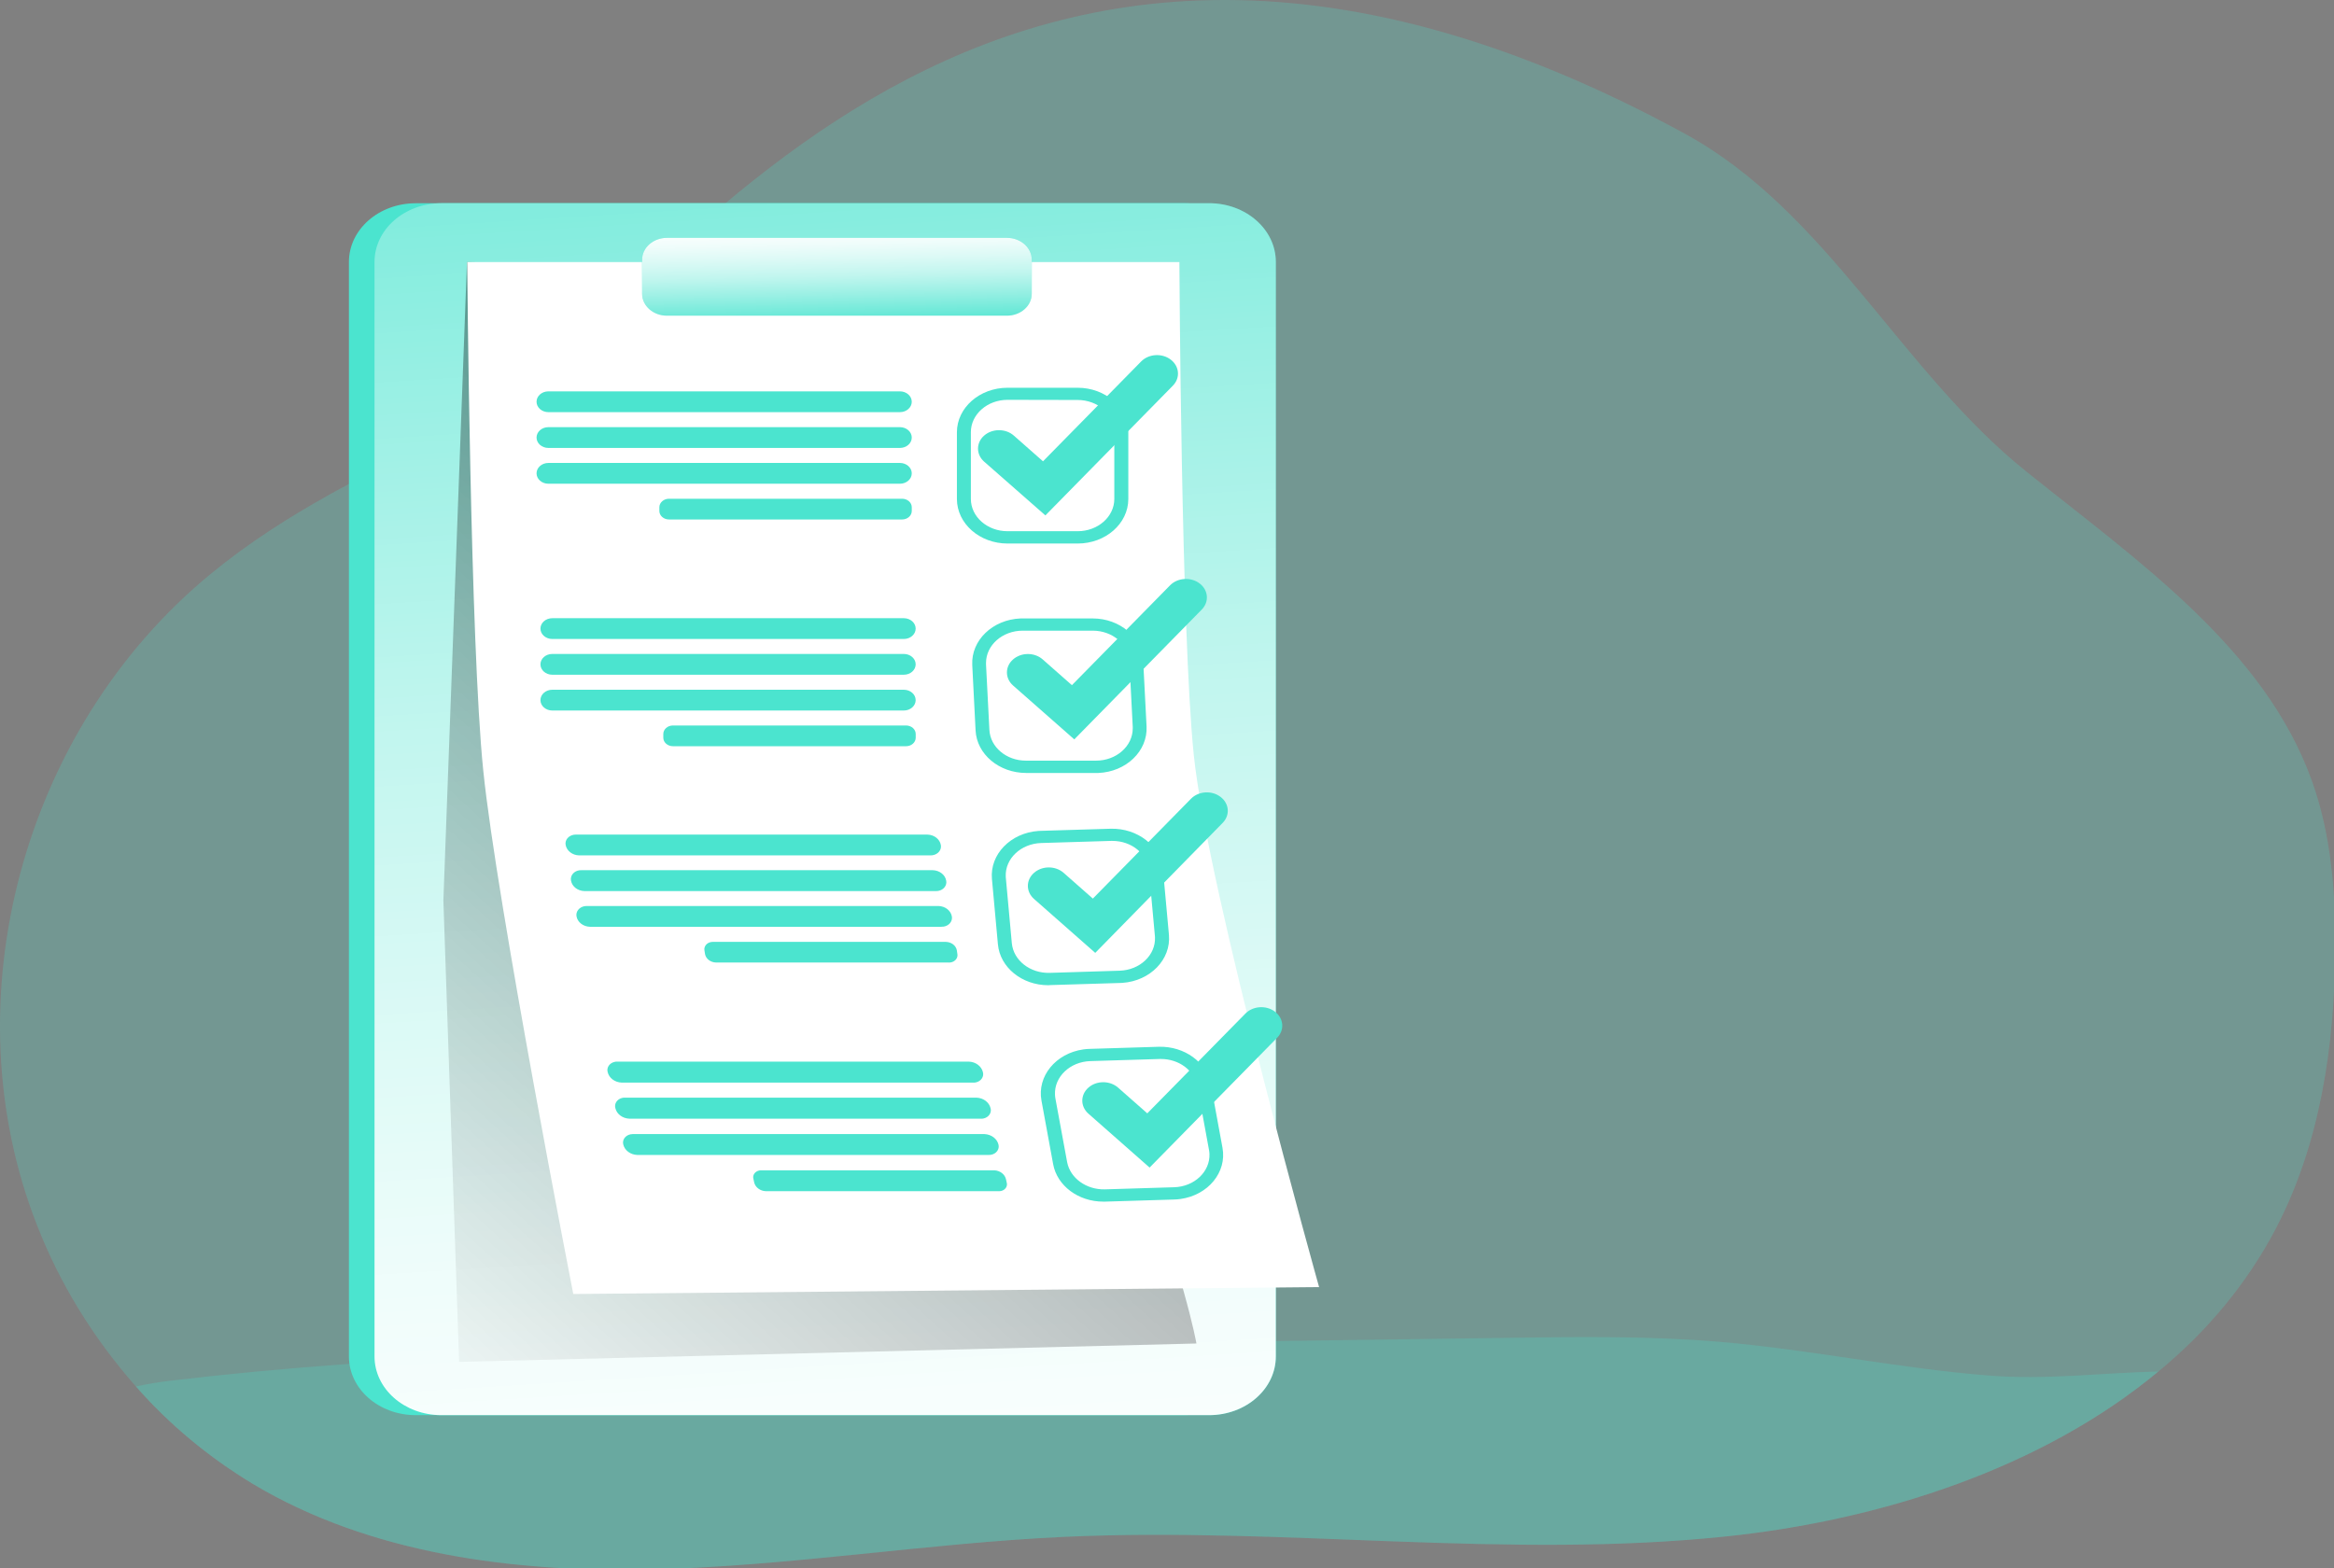 <svg width="485" height="326" viewBox="0 0 485 326" fill="none" xmlns="http://www.w3.org/2000/svg">
<rect x="0" y="0" width="485" height="326" fill="#808080" stroke="none"/>
<g clip-path="url(#clip0_50_6586)">
<path opacity="0.24" d="M485.254 197.747C485.084 217.557 482.124 237.757 472.884 255.437C467.014 266.627 458.724 276.697 448.484 285.097C424.434 305.117 391.054 315.957 358.784 319.347C313.154 324.147 266.994 317.327 221.104 319.447C192.464 320.777 164.024 325.557 135.354 326.217C106.684 326.877 76.884 322.997 52.544 308.447C43.294 302.857 35.094 296.017 28.244 288.197C19.354 278.107 12.414 266.797 7.714 254.717C-10.576 208.267 4.524 151.537 43.834 119.247C59.344 106.497 77.814 97.547 96.174 88.907C134.574 70.887 199.054 -54.683 350.144 27.807C379.654 43.957 394.934 77.037 421.024 97.977C444.254 116.617 470.604 134.847 480.424 162.347C484.484 173.657 485.364 185.807 485.264 197.737L485.254 197.747Z" fill="#4BE4CF"/>
<path opacity="0.24" d="M448.484 285.097C424.434 305.117 391.054 315.957 358.784 319.347C313.154 324.147 266.994 317.327 221.104 319.447C192.464 320.777 164.024 325.557 135.354 326.217C106.684 326.877 76.884 322.997 52.544 308.447C43.294 302.857 35.094 296.017 28.244 288.197C30.584 287.677 32.954 287.277 35.344 286.997C83.474 281.267 132.184 280.577 180.754 279.917L313.334 278.077C328.024 277.867 342.784 277.667 357.434 278.917C376.164 280.507 394.554 284.437 413.284 285.917C425.164 286.867 436.784 285.347 448.494 285.077L448.484 285.097Z" fill="#4BE4CF"/>
<path d="M86.374 42.237H245.924C253.584 42.237 259.794 47.697 259.794 54.437V281.947C259.794 288.687 253.584 294.147 245.924 294.147H86.374C78.714 294.147 72.504 288.687 72.504 281.947V54.447C72.504 47.707 78.714 42.247 86.374 42.247V42.237Z" fill="#4BE4CF"/>
<path d="M91.694 42.237H251.244C258.904 42.237 265.114 47.697 265.114 54.437V281.947C265.114 288.687 258.904 294.147 251.244 294.147H91.694C84.034 294.147 77.824 288.687 77.824 281.947V54.447C77.824 47.707 84.034 42.247 91.694 42.247V42.237Z" fill="#4BE4CF"/>
<path d="M91.694 42.237H251.244C258.904 42.237 265.114 47.697 265.114 54.437V281.947C265.114 288.687 258.904 294.147 251.244 294.147H91.694C84.034 294.147 77.824 288.687 77.824 281.947V54.447C77.824 47.707 84.034 42.247 91.694 42.247V42.237Z" fill="url(#paint0_linear_50_6586)"/>
<path d="M92.133 187.157L97.033 54.477L238.793 57.107C238.793 57.107 220.253 194.827 233.343 230.377C246.433 265.927 248.613 279.257 248.613 279.257L95.403 283.077L92.133 187.157Z" fill="url(#paint1_linear_50_6586)"/>
<path d="M274.104 267.527L119.124 268.967C119.124 268.967 103.194 187.497 100.424 160.187C97.704 133.877 97.084 54.477 97.084 54.477H245.074C245.074 54.477 245.444 131.427 248.064 156.917C250.964 185.047 274.104 267.527 274.104 267.527Z" fill="white"/>
<path d="M113.953 81.347H187.003C188.363 81.347 189.463 82.317 189.463 83.507C189.463 84.697 188.363 85.667 187.003 85.667H113.953C112.593 85.667 111.493 84.697 111.493 83.507C111.493 82.317 112.593 81.347 113.953 81.347Z" fill="#4BE4CF"/>
<path d="M113.953 88.787H187.003C188.363 88.787 189.463 89.757 189.463 90.947C189.463 92.137 188.363 93.107 187.003 93.107H113.953C112.593 93.107 111.493 92.137 111.493 90.947C111.493 89.757 112.593 88.787 113.953 88.787Z" fill="#4BE4CF"/>
<path d="M113.953 96.227H187.003C188.363 96.227 189.463 97.197 189.463 98.387C189.463 99.577 188.363 100.547 187.003 100.547H113.953C112.593 100.547 111.493 99.577 111.493 98.387C111.493 97.197 112.593 96.227 113.953 96.227Z" fill="#4BE4CF"/>
<path d="M139.024 103.667H187.454C188.564 103.667 189.464 104.457 189.464 105.437V106.207C189.464 107.187 188.564 107.977 187.454 107.977H139.024C137.914 107.977 137.014 107.187 137.014 106.207V105.437C137.014 104.457 137.914 103.667 139.024 103.667Z" fill="#4BE4CF"/>
<path d="M114.764 128.497H187.814C189.174 128.497 190.274 129.467 190.274 130.657C190.274 131.847 189.174 132.817 187.814 132.817H114.764C113.404 132.817 112.304 131.847 112.304 130.657C112.304 129.467 113.404 128.497 114.764 128.497Z" fill="#4BE4CF"/>
<path d="M114.764 135.927H187.814C189.174 135.927 190.274 136.897 190.274 138.087C190.274 139.277 189.174 140.247 187.814 140.247H114.764C113.404 140.247 112.304 139.277 112.304 138.087C112.304 136.897 113.404 135.927 114.764 135.927Z" fill="#4BE4CF"/>
<path d="M114.764 143.367H187.814C189.174 143.367 190.274 144.337 190.274 145.527C190.274 146.717 189.174 147.687 187.814 147.687H114.764C113.404 147.687 112.304 146.717 112.304 145.527C112.304 144.337 113.404 143.367 114.764 143.367Z" fill="#4BE4CF"/>
<path d="M139.843 150.797H188.273C189.383 150.797 190.283 151.587 190.283 152.567V153.337C190.283 154.317 189.383 155.107 188.273 155.107H139.843C138.733 155.107 137.833 154.317 137.833 153.337V152.567C137.833 151.587 138.733 150.797 139.843 150.797Z" fill="#4BE4CF"/>
<path d="M193.383 177.797H120.323C118.923 177.757 117.763 176.847 117.543 175.637C117.343 174.637 118.113 173.687 119.243 173.507C119.383 173.487 119.523 173.477 119.663 173.477H192.713C194.113 173.507 195.283 174.417 195.503 175.627C195.703 176.637 194.933 177.587 193.793 177.767C193.653 177.787 193.523 177.797 193.383 177.797Z" fill="#4BE4CF"/>
<path d="M194.513 185.217H121.453C120.033 185.187 118.853 184.257 118.653 183.027C118.463 182.017 119.233 181.067 120.373 180.897C120.503 180.877 120.643 180.867 120.773 180.877H193.833C195.223 180.917 196.393 181.817 196.613 183.027C196.833 184.027 196.083 184.997 194.943 185.187C194.803 185.207 194.663 185.217 194.513 185.217Z" fill="#4BE4CF"/>
<path d="M195.643 192.637H122.583C121.193 192.597 120.023 191.697 119.803 190.487C119.603 189.477 120.373 188.527 121.513 188.347C121.653 188.327 121.783 188.317 121.923 188.317H195.013C196.413 188.357 197.573 189.267 197.793 190.477C197.983 191.487 197.213 192.437 196.073 192.607C195.933 192.627 195.783 192.637 195.643 192.627V192.637Z" fill="#4BE4CF"/>
<path d="M197.213 200.067H148.783C147.643 200.037 146.683 199.297 146.503 198.307L146.383 197.547C146.233 196.717 146.873 195.927 147.823 195.797C147.923 195.787 148.023 195.777 148.123 195.777H196.553C197.703 195.807 198.663 196.547 198.833 197.547L198.943 198.307C199.093 199.137 198.443 199.927 197.493 200.057C197.393 200.067 197.303 200.077 197.203 200.077L197.213 200.067Z" fill="#4BE4CF"/>
<path d="M202.253 225.027H129.193C127.763 224.977 126.563 224.077 126.273 222.847C126.003 221.907 126.653 220.947 127.723 220.717C127.903 220.677 128.083 220.657 128.263 220.667H201.323C202.753 220.717 203.953 221.617 204.243 222.847C204.513 223.787 203.873 224.737 202.813 224.977C202.633 225.017 202.443 225.037 202.253 225.027Z" fill="#4BE4CF"/>
<path d="M203.873 232.527H130.793C129.363 232.477 128.153 231.567 127.873 230.337C127.603 229.397 128.243 228.447 129.303 228.207C129.483 228.167 129.663 228.147 129.853 228.157H202.913C204.343 228.207 205.543 229.107 205.833 230.337C206.113 231.267 205.473 232.227 204.413 232.477C204.233 232.517 204.053 232.537 203.873 232.537V232.527Z" fill="#4BE4CF"/>
<path d="M205.493 240.067H132.433C131.003 240.017 129.803 239.117 129.513 237.887C129.263 236.937 129.933 235.997 131.003 235.777C131.163 235.747 131.333 235.727 131.493 235.727H204.563C205.993 235.787 207.193 236.687 207.483 237.917C207.723 238.867 207.053 239.807 205.983 240.017C205.823 240.047 205.653 240.067 205.493 240.057V240.067Z" fill="#4BE4CF"/>
<path d="M207.553 247.597H159.123C157.953 247.547 156.973 246.807 156.723 245.807L156.563 245.047C156.333 244.287 156.853 243.507 157.723 243.307C157.873 243.267 158.033 243.257 158.193 243.257H206.623C207.783 243.317 208.763 244.047 209.023 245.047L209.193 245.807C209.423 246.577 208.893 247.357 208.023 247.557C207.873 247.587 207.713 247.607 207.563 247.607L207.553 247.597Z" fill="#4BE4CF"/>
<path d="M223.933 112.977H209.373C203.563 112.977 198.853 108.827 198.843 103.717V89.857C198.843 84.747 203.563 80.597 209.373 80.597H223.933C229.743 80.597 234.453 84.747 234.463 89.857V103.747C234.443 108.847 229.733 112.977 223.933 112.977ZM209.373 83.107C205.163 83.107 201.753 86.117 201.743 89.817V103.707C201.743 107.417 205.163 110.417 209.373 110.417H223.933C228.143 110.417 231.553 107.407 231.553 103.707V89.847C231.553 86.147 228.143 83.137 223.933 83.137L209.373 83.107Z" fill="#4BE4CF"/>
<path d="M227.763 160.667H213.243C207.613 160.667 202.973 156.777 202.723 151.827L202.033 138.217C201.773 133.107 206.263 128.777 212.073 128.547C212.233 128.547 212.393 128.547 212.553 128.547H227.093C232.703 128.567 237.313 132.467 237.553 137.397L238.253 150.997C238.513 156.107 234.023 160.437 228.213 160.667C228.053 160.667 227.893 160.667 227.733 160.667H227.763ZM212.523 131.087C208.313 131.087 204.903 134.087 204.893 137.787C204.893 137.887 204.893 137.997 204.893 138.097L205.593 151.707C205.773 155.287 209.123 158.117 213.203 158.107H227.753C231.963 158.107 235.373 155.107 235.383 151.407C235.383 151.307 235.383 151.197 235.383 151.097L234.683 137.497C234.503 133.907 231.143 131.087 227.063 131.087H212.523Z" fill="#4BE4CF"/>
<path d="M217.843 204.787C212.353 204.787 207.793 201.077 207.363 196.267L206.123 182.697C205.663 177.597 209.983 173.127 215.783 172.717C215.933 172.707 216.093 172.697 216.253 172.697L230.793 172.257C236.393 172.117 241.153 175.837 241.663 180.747L242.903 194.317C243.363 199.427 239.033 203.897 233.223 204.297C233.073 204.307 232.923 204.317 232.773 204.317L218.233 204.757L217.853 204.787H217.843ZM231.163 174.787H230.883L216.343 175.227C212.133 175.367 208.833 178.477 208.993 182.187C208.993 182.287 209.003 182.377 209.013 182.477L210.253 196.047C210.593 199.617 214.043 202.327 218.113 202.217L232.653 201.767C236.863 201.637 240.153 198.537 240.003 194.837C240.003 194.737 239.993 194.627 239.983 194.527L238.743 180.957C238.433 177.477 235.133 174.787 231.163 174.787Z" fill="#4BE4CF"/>
<path d="M229.253 249.767C224.083 249.767 219.673 246.477 218.843 241.987L216.413 228.757C215.483 223.707 219.373 218.947 225.113 218.127C225.553 218.067 225.993 218.027 226.433 218.017L240.843 217.577C246.133 217.457 250.713 220.777 251.603 225.357L254.033 238.587C254.963 243.647 251.063 248.407 245.313 249.217C244.883 249.277 244.443 249.317 244.013 249.327L229.603 249.767H229.263H229.253ZM241.233 220.117H240.963L226.553 220.557C222.343 220.697 219.063 223.817 219.223 227.527C219.233 227.797 219.263 228.077 219.313 228.347L221.753 241.577C222.403 244.897 225.733 247.297 229.563 247.217L243.973 246.777C248.173 246.657 251.463 243.557 251.323 239.857C251.313 239.567 251.283 239.287 251.223 238.997L248.793 225.757C248.183 222.497 244.983 220.107 241.223 220.117H241.233Z" fill="#4BE4CF"/>
<path d="M138.594 49.437H209.234C212.084 49.437 214.394 51.467 214.394 53.977V61.077C214.394 63.587 212.084 65.617 209.234 65.617H138.594C135.744 65.617 133.434 63.587 133.434 61.077V53.977C133.434 51.467 135.744 49.437 138.594 49.437Z" fill="#4BE4CF"/>
<path d="M138.594 49.437H209.234C212.084 49.437 214.394 51.467 214.394 53.977V61.077C214.394 63.587 212.084 65.617 209.234 65.617H138.594C135.744 65.617 133.434 63.587 133.434 61.077V53.977C133.434 51.467 135.744 49.437 138.594 49.437Z" fill="url(#paint2_linear_50_6586)"/>
<path d="M217.224 107.127L204.504 95.957C202.804 94.457 202.804 92.027 204.504 90.537C206.204 89.047 208.964 89.037 210.664 90.537L216.734 95.887L237.124 75.137C238.694 73.537 241.454 73.357 243.274 74.747C245.094 76.137 245.294 78.557 243.724 80.157L217.224 107.137V107.127Z" fill="#4BE4CF"/>
<path d="M223.223 153.677L210.513 142.487C208.813 140.987 208.813 138.557 210.513 137.067C212.213 135.567 214.973 135.567 216.673 137.067L222.743 142.417L243.133 121.667C244.703 120.067 247.463 119.887 249.283 121.277C251.103 122.667 251.303 125.087 249.733 126.687L223.233 153.687L223.223 153.677Z" fill="#4BE4CF"/>
<path d="M227.583 198.057L214.863 186.847C213.163 185.347 213.163 182.917 214.863 181.427C216.563 179.927 219.323 179.927 221.023 181.427L227.093 186.777L247.483 166.027C249.053 164.427 251.803 164.247 253.623 165.637C255.443 167.017 255.643 169.437 254.073 171.037L227.583 198.067V198.057Z" fill="#4BE4CF"/>
<path d="M238.883 242.687L226.173 231.487C224.473 229.987 224.473 227.567 226.173 226.067C227.873 224.567 230.633 224.577 232.333 226.067L238.403 231.417L258.793 210.677C260.363 209.077 263.123 208.897 264.943 210.287C266.763 211.677 266.963 214.097 265.393 215.697L238.883 242.687Z" fill="#4BE4CF"/>
</g>
<defs>
<linearGradient id="paint0_linear_50_6586" x1="158.204" y1="-43.523" x2="184.244" y2="372.037" gradientUnits="userSpaceOnUse">
<stop stop-color="white" stop-opacity="0"/>
<stop offset="0.14" stop-color="white" stop-opacity="0.22"/>
<stop offset="0.3" stop-color="white" stop-opacity="0.45"/>
<stop offset="0.45" stop-color="white" stop-opacity="0.65"/>
<stop offset="0.6" stop-color="white" stop-opacity="0.8"/>
<stop offset="0.73" stop-color="white" stop-opacity="0.91"/>
<stop offset="0.85" stop-color="white" stop-opacity="0.98"/>
<stop offset="0.94" stop-color="white"/>
</linearGradient>
<linearGradient id="paint1_linear_50_6586" x1="66.833" y1="283.717" x2="439.203" y2="-126.793" gradientUnits="userSpaceOnUse">
<stop stop-color="#010101" stop-opacity="0"/>
<stop offset="0.95" stop-color="#010101"/>
</linearGradient>
<linearGradient id="paint2_linear_50_6586" x1="174.134" y1="68.097" x2="173.654" y2="44.357" gradientUnits="userSpaceOnUse">
<stop stop-color="white" stop-opacity="0"/>
<stop offset="0.14" stop-color="white" stop-opacity="0.22"/>
<stop offset="0.3" stop-color="white" stop-opacity="0.45"/>
<stop offset="0.45" stop-color="white" stop-opacity="0.65"/>
<stop offset="0.6" stop-color="white" stop-opacity="0.8"/>
<stop offset="0.73" stop-color="white" stop-opacity="0.91"/>
<stop offset="0.85" stop-color="white" stop-opacity="0.98"/>
<stop offset="0.94" stop-color="white"/>
</linearGradient>
<clipPath id="clip0_50_6586">
<rect width="485" height="326" fill="white"/>
</clipPath>
</defs>
</svg>
